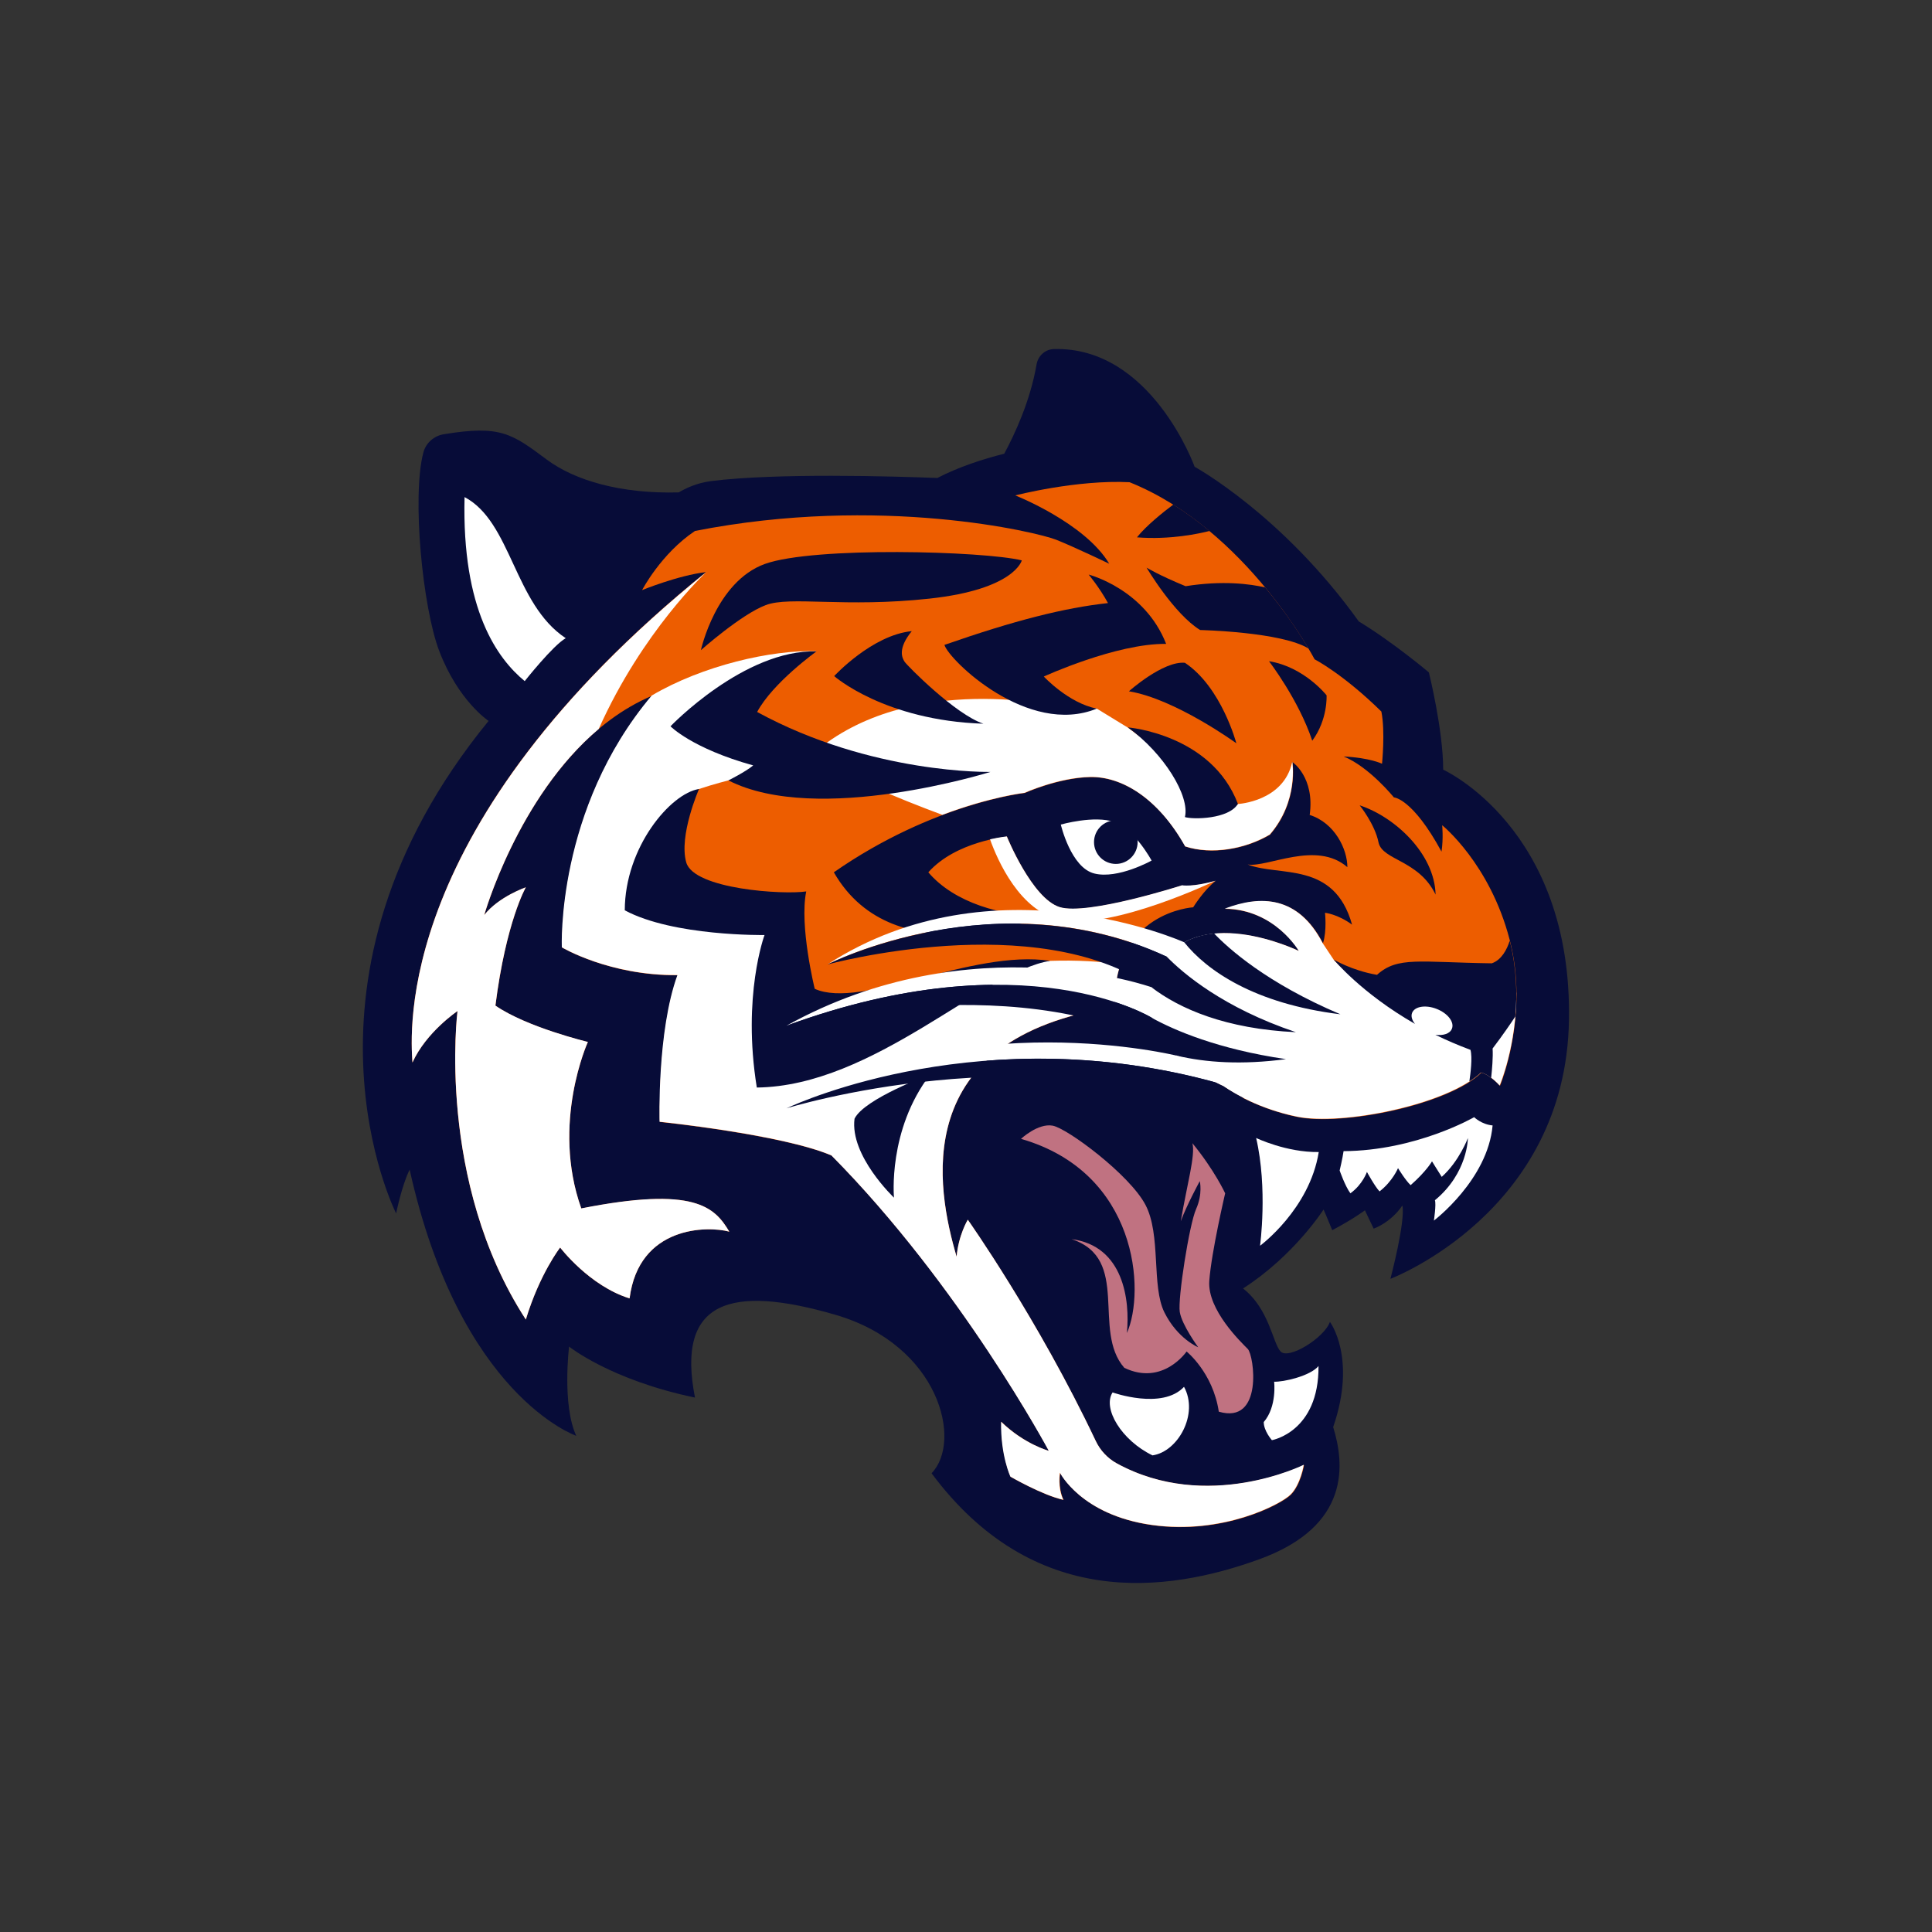 <?xml version="1.0" encoding="UTF-8"?>
<!-- Generator: Adobe Illustrator 27.7.0, SVG Export Plug-In . SVG Version: 6.00 Build 0)  -->
<svg xmlns="http://www.w3.org/2000/svg" xmlns:xlink="http://www.w3.org/1999/xlink" version="1.1" id="Layer_1" x="0px" y="0px" width="1728px" height="1728px" viewBox="0 0 1728 1728" style="enable-background:new 0 0 1728 1728;" xml:space="preserve">
<rect x="0" y="0" width="1728" height="1728" fill="#333333" stroke="none"/>
<style type="text/css">
	.st0{fill:#070C38;}
	.st1{fill:#ED5D00;}
	.st2{fill:#FFFFFF;}
	.st3{fill:#C07281;}
</style>
<g>
	<path class="st0" d="M1290.8,688.4c0-35.6-12.8-87-12.8-87s-32.1-27.1-62.7-45.6c-68.4-95.5-146.8-138.3-146.8-138.3   s-38.7-107.7-125.9-105.3c-7.8,0.2-14.2,6.1-15.5,13.8c-5.7,33.1-19.8,62.9-28.9,79.8c-19.5,4.9-41.1,12-59.8,21.7   c-39.4-1.5-144.2-4.6-202.5,2.8c-12.9,1.7-22.8,6.5-28.8,10.1c-51.5,1.4-92.7-10.5-118-29.3c-31.3-23.3-41.5-31.1-92.2-22.7   c-8.7,1.4-15.9,7.7-18.2,16.2c-10.5,39.6-0.6,139,14.1,177.5c17.1,44.9,44.2,62.7,44.2,62.7c-188.9,230.9-82.7,440.5-82.7,440.5   s5-24.9,12.1-39.2c44.9,202.4,149,238.1,149,238.1c-12.8-27.8-6.4-79.8-6.4-79.8s37.1,29.9,112.6,45.6   c-17.1-87,32.1-101.2,125.4-74.1c93.4,27.1,114,113.3,86.2,141.8c91.2,122.6,210.3,106.9,292.9,77c82.7-29.9,76.3-86.2,66.3-118.3   c21.4-62-2.9-94.1-2.9-94.1c-5,14.3-37.1,34.2-44.2,26.4c-7.1-7.8-10-37.8-33.5-56.3c45.6-29.2,72-70.6,72-70.6s2.9,6.4,7.8,18.5   c20-10.7,29.2-17.8,29.2-17.8l7.8,16.4c0,0,15-5,25.7-20.7c2.9,14.3-10.7,65.6-10.7,65.6s156.8-59.2,159.7-231.2   C1406.3,740.5,1290.8,688.4,1290.8,688.4z"></path>
	<path class="st1" d="M1350.2,840.3c-17.7-68-60.3-102.2-60.3-102.2s1.2,11.8-0.6,23.6c-26-47.9-42.6-48.5-42.6-48.5   s-21.9-27.2-44.9-36.6c23.6,1.2,34.3,6.5,34.3,6.5s3-29-0.6-46.7c-34.3-33.7-59.7-46.7-59.7-46.7s-60.9-116.4-165.5-158.4   c-47.3-2.4-102.2,11.8-102.2,11.8s62.3,24.6,84,61.1c0,0-30.4-14.6-47.3-21.4c-16.9-6.8-157.6-40.5-323.2-7.9   c-30.4,20.3-47.3,52.9-47.3,52.9s32.3-13.2,57.1-16.1C351.8,737.9,367.3,924.2,368.9,950.3c12.4-27.3,40.3-46,40.3-46   s-19.4,151.9,61.1,275.9c12.5-41.1,30.7-64.4,30.7-64.4s26,34.3,62.1,45.5c8.3-65,69.7-65,89.2-59.7c-13-21.9-30.7-40.8-132.4-20.7   c-27.2-76.2,5.9-148.9,5.9-148.9s-54.4-13-82.7-32.5c9.5-75.1,27.2-105.8,27.2-105.8s-24.2,8.3-37.2,24.8   c0,0,42.6-150.7,150.1-196.2c-85.7,101.7-80.4,225.2-80.4,225.2s42.6,25.4,103.4,24.8c-18.3,50.2-16,131.2-16,131.2   s109.3,11.2,153.7,30.1c115.8,117,194.4,264.2,194.4,264.2s-21.9-5.9-42.6-26c-0.6,30.1,8.3,49.1,8.3,49.1s28.4,16.5,47.3,20.7   c-5.3-11.2-3-24.2-3-24.2s18.9,37.8,82.2,46.7c63.2,8.9,115.2-18.3,124.1-27.2c8.9-8.9,11.8-26.6,11.8-26.6s-86.6,43-167.6-1.4   c-8.2-4.5-14.8-11.6-18.8-20.1c-51.7-109.2-114.4-197.8-114.4-197.8s-8.3,13.6-10,33.1c-17.7-60.3-44.3-195.6,141.3-223.4   c-1.8-85.1,70.3-89.2,70.3-89.2s9.5-15.4,20.1-23.6c-20.7,5.9-30.1,4.1-30.1,4.1s-84.5,27.2-109.3,19.5   c-24.8-7.7-47.3-63.2-47.3-63.2s-45.5,4.1-70.3,31.9c23.1,27.2,66.2,39.6,104,39c0,0-134.2,55.6-188.5-39   c89.2-62.1,170.8-70.9,170.8-70.9s30.1-13.6,58.5-14.2c28.4-0.6,60.9,18.9,85.1,62.1c23.6,7.7,53.8,2.4,75.7-10.6   c26-30.1,20.1-65,20.1-65s20.1,13.6,15.4,47.3c22.5,7.1,33.7,30.7,33.7,46.7c-27.8-24.2-71.5,0.6-89.2-2.4   c28.4,11.2,77.4-3.5,93.4,53.8c-13-9.5-24.2-10.6-24.2-10.6s1.8,16-1.8,27.2c-21.9-42-55-43.1-87.5-30.7   c44.9,0.6,66.2,37.8,66.2,37.8s-94.6-46.1-126.5,18.3c-31.9,64.4,59.1,102.8,59.1,102.8s25.4,18.9,65.6,27.2   c40.2,8.3,134.8-10.6,164.9-39.6c8.3,2.4,16.5,11.8,16.5,11.8S1368,908.3,1350.2,840.3z"></path>
	<g>
		<path class="st2" d="M947.8,811.3c-24.8-7.7-47.3-63.2-47.3-63.2s-6.1,0.6-15,2.6c6.6,18.5,26.7,64.8,63.6,72.1    c46.2,9.1,138.2-35.1,138.2-35.1c-20.7,5.9-30.1,4.1-30.1,4.1S972.6,819,947.8,811.3z"></path>
		<path class="st2" d="M842.8,728.8c43.6-16.4,73.6-19.7,73.6-19.7s30.1-13.6,58.5-14.2c28.4-0.6,60.9,18.9,85.1,62.1    c23.6,7.7,53.8,2.4,75.7-10.6c26-30.1,20.1-65,20.1-65c-7.6,35.6-48.6,37.7-48.6,37.7s-12.8,14.3-17.9,0.9    c-5.1-13.4-80.5-69.2-80.5-69.2L981,633.8l-30-1.2c0,0-137.1-33.6-223.8,41.4C748.2,691.7,804.1,714.4,842.8,728.8z"></path>
		<path class="st2" d="M998.8,1308.8c-8.2-4.5-14.8-11.6-18.8-20.1c-51.7-109.2-114.4-197.8-114.4-197.8s-8.3,13.6-10,33.1    c-17.7-60.3-44.3-195.6,141.3-223.4c-0.3-15.1,1.7-27.7,5.3-38.1c-18.2-2.6-39.1-3.9-62.8-3.1C835,863,708.9,930.5,708.9,930.5    c-12.4-5.7-5.6-109-5.6-109s-68.9,12.2-97.7-15.9c-28.8-28.1,5.6-95.3,19.5-99.9c13.9-4.6,26.4-7.7,26.4-7.7l32.5,1.6l-5.6-36.8    c0,0-31.6-40.4,51.7-80.3c-39.7-1.5-101.9,12.8-147.2,39.6c-85.7,101.7-80.4,225.2-80.4,225.2s42.6,25.4,103.4,24.8    c-18.3,50.2-16,131.2-16,131.2s109.3,11.2,153.7,30.1c115.8,117,194.4,264.2,194.4,264.2s-21.9-5.9-42.6-26    c-0.6,30.1,8.3,49.1,8.3,49.1s28.4,16.5,47.3,20.7c-5.3-11.2-3-24.2-3-24.2s18.9,37.8,82.2,46.7c63.2,8.9,115.2-18.3,124.1-27.2    c8.9-8.9,11.8-26.6,11.8-26.6S1079.8,1353.2,998.8,1308.8z"></path>
		<path class="st2" d="M519.9,1080.8c-27.2-76.2,5.9-148.9,5.9-148.9s-54.4-13-82.7-32.5c9.5-75.1,27.2-105.8,27.2-105.8    s-24.2,8.3-37.2,24.8c0,0,29.8-105.3,102.4-166.4c39.1-87.5,96.2-140.3,96.2-140.3C351.8,737.9,367.3,924.2,368.9,950.3    c12.4-27.3,40.3-46,40.3-46s-19.4,151.9,61.1,275.9c12.5-41.1,30.7-64.4,30.7-64.4s26,34.3,62.1,45.5c8.3-65,69.7-65,89.2-59.7    C639.2,1079.7,621.5,1060.7,519.9,1080.8z"></path>
		<path class="st2" d="M1330.3,886.2c0,0-56.7,2.4-83,3.3c-26.3,0.9-54.5-31.2-54.5-31.2l-9.9-14.9c-21.9-42-55-43.1-87.5-30.7    c44.9,0.6,66.2,37.8,66.2,37.8s-94.6-46.1-126.5,18.3c-0.1,0.1-0.1,0.2-0.1,0.3l0,0c0,0,0,0,0,0c-31.4,64.2,59.3,102.5,59.3,102.5    s0.1,0.1,0.2,0.2c0.1,0.1,0.4,0.3,0.7,0.5c0,0,0,0,0,0c0.3,0.2,0.7,0.5,1.1,0.7c0,0,0,0,0.1,0c6.8,4.6,30,18.8,63.5,25.7    c40.2,8.3,134.8-10.6,164.9-39.6c8.3,2.4,16.5,11.8,16.5,11.8s15.3-36,14.9-83.1L1330.3,886.2z"></path>
	</g>
	<path class="st2" d="M948.8,737.5L948.8,737.5c0,0,9,38.7,30.1,43.8c21.1,5.2,51.1-11.6,51.1-11.6s-15-27.9-33.1-34.4   C978.9,728.9,948.8,737.5,948.8,737.5z"></path>
	<path class="st0" d="M1334.3,861.6c-64.9-0.9-84.2-6.4-102.7,10.3c-22.8-3.9-38.7-13.7-38.7-13.7s24.5,30,72.7,57.6   c-2.7-3.3-3.8-6.9-2.6-9.9c2.3-5.8,12.2-7.4,22-3.5c9.9,3.9,16,11.8,13.6,17.7c-1.7,4.4-7.7,6.4-14.8,5.4   c9.7,4.8,20.2,9.3,31.4,13.5c1.9,7,0,21.3-1,28.3c4-2.6,7.6-5.3,10.5-8.1c3.2,0.9,6.3,2.8,9,4.9c0.8-7.3,1.8-18.7,1.3-26.3   c9.4-12.4,16-22.1,20.3-28.6c1.8-20.2,1.2-43.6-5-67.8C1347.9,849.1,1343.1,858.5,1334.3,861.6z"></path>
	<path class="st0" d="M1216.1,720.3c0,0,13.7,16.9,16.9,33.3c3.6,16,36,15.5,51,46.5C1283.1,763.2,1247.1,730.4,1216.1,720.3z"></path>
	<path class="st0" d="M1008.8,650.6c0,0,74.7,5.9,98.4,68.4c-8.2,13.7-40.1,14.1-47.4,11.8C1064.4,712.1,1041.1,673.9,1008.8,650.6z   "></path>
	<path class="st0" d="M1009.7,618.3c0,0,30.5-27.3,50.1-25.5c32.8,21.9,46,72,46,72S1051.2,625.1,1009.7,618.3z"></path>
	<path class="st0" d="M1135,591.4c0,0,26.4,34.2,38.7,71.1c14.1-19.1,12.8-40.6,12.8-40.6S1166.5,596.4,1135,591.4z"></path>
	<path class="st0" d="M973.7,513.9c0,0,50.1,12.8,69.3,62c-44.7-0.5-109.4,29.2-109.4,29.2s21.9,23.7,47.4,28.7   c-61.5,25.1-132.2-43.3-136.3-57c62.9-21.9,107-33.1,146.3-37.4C983.3,525.3,973.7,513.9,973.7,513.9z"></path>
	<path class="st0" d="M913.9,501.2c0,0-6.1,25.9-82.5,34.2c-76.3,8.3-124.6-2.5-146.5,5.8c-22,8.3-58,40.3-58,40.3   s13.3-61.2,57.2-77.1C728.1,488.6,880,492.9,913.9,501.2z"></path>
	<path class="st0" d="M1081.8,474.9c-10.1-8.4-20.9-16.4-32.4-23.6c-9.4,7-24.4,19.1-32.5,29.3   C1046.6,483,1073.4,477.1,1081.8,474.9z"></path>
	<path class="st0" d="M1073.4,563.5c0,0,73,1.6,97,16.6c-6.8-11.5-19.9-32-38.8-54.7c-13.5-3.1-37.9-6.4-71.2-1.1   c-24.5-10.1-34.9-16.6-34.9-16.6S1050,549.1,1073.4,563.5z"></path>
	<path class="st0" d="M625.2,705.7c0,0-18.3,41.7-11.4,65.7c6.9,24,87.1,29,107.3,25.9c-6.3,30.9,7.6,87.1,7.6,87.1   c41.7,18.9,140.5-35.7,210.6-25c-59.2,9.1-157.6,112.1-262.4,113.3c-13.3-82.1,6.9-136.4,6.9-136.4s-81.4,1.3-125-22.1   C558.9,757.8,599.7,709.6,625.2,705.7z"></path>
	<path class="st0" d="M832,961c0,0-59,21.6-67.7,39.6c-4.3,33.1,35.3,70.6,35.3,70.6S793.8,1010.7,832,961z"></path>
	<path class="st2" d="M1123.5,1017.8c0,0,26.9,13,56,12.6c-8.2,51.2-52.5,83.8-52.5,83.8S1134,1063,1123.5,1017.8z"></path>
	<path class="st2" d="M1198.2,1046.9c0,0,4.8,13.9,9.6,20.4c10.9-7.8,14.8-19.1,14.8-19.1s7.4,13.5,11.3,17.4   c11.7-9.1,16.5-20.8,16.5-20.8s6.9,11.3,11.3,15.2c14.3-12.6,19.1-21.3,19.1-21.3s5.6,9.1,8.7,13.9c15.6-13.9,23.4-34.7,23.4-34.7   s0,31.3-29.5,55.6c1.3,3.5-0.9,18.2-0.9,18.2s48.2-36.5,52.5-85.1c-10-0.9-16.5-7.4-16.5-7.4s-51.7,30-116.8,30.4   C1200.8,1036.1,1198.2,1046.9,1198.2,1046.9z"></path>
	<path class="st3" d="M913.2,1018.6c0,0,15.1-14.2,28.3-11.8c13.2,2.4,68.9,43.9,83,70.8c14.2,26.9,5.2,72.7,17,96.3   c11.8,23.6,30.2,31.1,30.2,31.1s-14.6-19.8-16.5-31.6c-1.9-11.8,8.5-78.3,14.6-92c6.1-13.7,3.3-25,3.3-25s-11.8,21.7-17,35.9   c5.7-33.5,13.2-59,10.4-69.8c19.8,24.1,29.3,44.8,29.3,44.8s-12.3,52.4-14.2,78.3c-1.9,26,28.8,55.2,34.4,60.9   c5.7,5.7,14.2,67.9-25.9,56.1c-5.2-34.9-28.8-53.8-28.8-53.8s-21.2,31.1-55.7,14.6c-29.3-33.5,6.1-97.7-47.2-115.1   c46.6,6,52.4,54.7,49.5,84C1024.5,1155,1017.9,1048.8,913.2,1018.6z"></path>
	<path class="st2" d="M995.1,1245.4c0,0,44.4,15.9,63.9-5c13.3,24.2-5.3,58-28.2,61.3C1003.1,1288.3,985.9,1259.7,995.1,1245.4z"></path>
	<path class="st2" d="M1139.6,1235.8c0,0,2.7,22.2-9.3,36.1c0,8,7.3,16.2,7.3,16.2s42.1-7.3,41.7-66.3   C1171.7,1230.9,1147.5,1236.2,1139.6,1235.8z"></path>
	<path class="st0" d="M1035.2,868.7c-2.5,4.9-4.1,9.7-5.2,14.4c25.1,19.2,66.4,37.2,129.1,40.1c-65.1-21.9-100.9-52.6-115.4-67.4   C1040.6,859.4,1037.7,863.7,1035.2,868.7z M1052.9,944.3c25.5,6,57.6,8.3,97.3,3c-61.1-8.9-100.1-26-119.6-36.7   C1034.5,923.9,1043.2,935.2,1052.9,944.3z M1198.9,907.2c-66.2-28-100.5-59.2-113-72.3c-9.3,0.9-18.4,3.3-26.7,7.9   C1079.2,867.9,1121.9,897.8,1198.9,907.2z"></path>
	<path class="st2" d="M1059.2,842.8c0,0-169.9-76.6-319,19.7c0,0,151.6-77.3,303.5-6.8C1052.4,856.3,1059.2,842.8,1059.2,842.8z"></path>
	<path class="st0" d="M740.2,862.6c0,0,186.9-51.1,289.8,20.5c11.3-9.4,13.7-27.3,13.7-27.3C891.9,785.3,740.2,862.6,740.2,862.6z"></path>
	<path class="st2" d="M1030,883c0,0-161.1-57.5-326.6,34.4c213.6-78.2,327.3-6.8,327.3-6.8S1036.7,895.7,1030,883z"></path>
	<path class="st0" d="M1030.7,910.6c0,0-113.6-71.4-327.3,6.8c0,0,219.2-56.1,349.5,26.9C1054.6,933.9,1030.7,910.6,1030.7,910.6z"></path>
	<path class="st2" d="M1052.9,944.3c0,0-191-47.5-349.5,47c0,0,183.1-88.4,408.9-15.7C1097.2,961,1052.9,944.3,1052.9,944.3z"></path>
	<path class="st0" d="M1087.3,968.1C881,911.5,716,985.4,704.1,991c-0.2,0.1-0.5,0.2-0.7,0.3c0,0,221.9-69.1,403.8,7.9   c2.4-3,3.8-11.4,4.5-17.4c-11.1-5.7-17.4-10.3-17.4-10.3S1091.6,970.3,1087.3,968.1z"></path>
	<path class="st2" d="M469.3,609.2c0,0,25.3-32,36.7-38.4c-46.3-30.6-48.5-104.1-90.5-126.2C413,546,445.1,589.2,469.3,609.2z"></path>
	<path class="st0" d="M746.1,604.7c0,0,33.8-36.7,69.4-40.2c-12.8,15.7-8.7,23.9-6.4,27.4c2.3,3.5,45.5,47.2,70.5,55.4   C791,644.4,746.1,604.7,746.1,604.7z"></path>
	<circle class="st0" cx="998" cy="753.2" r="19.5"></circle>
	<path class="st0" d="M730.3,582.6c0,0-39.1,28-53.1,54.2c102.6,56,208.7,53.6,208.7,53.6s-154.5,48.4-234.4,7.6   c0,0,15.2-7.6,22.2-13.4c-54.8-15.2-74-35-74-35S665.6,580.8,730.3,582.6z"></path>
</g>
</svg>

